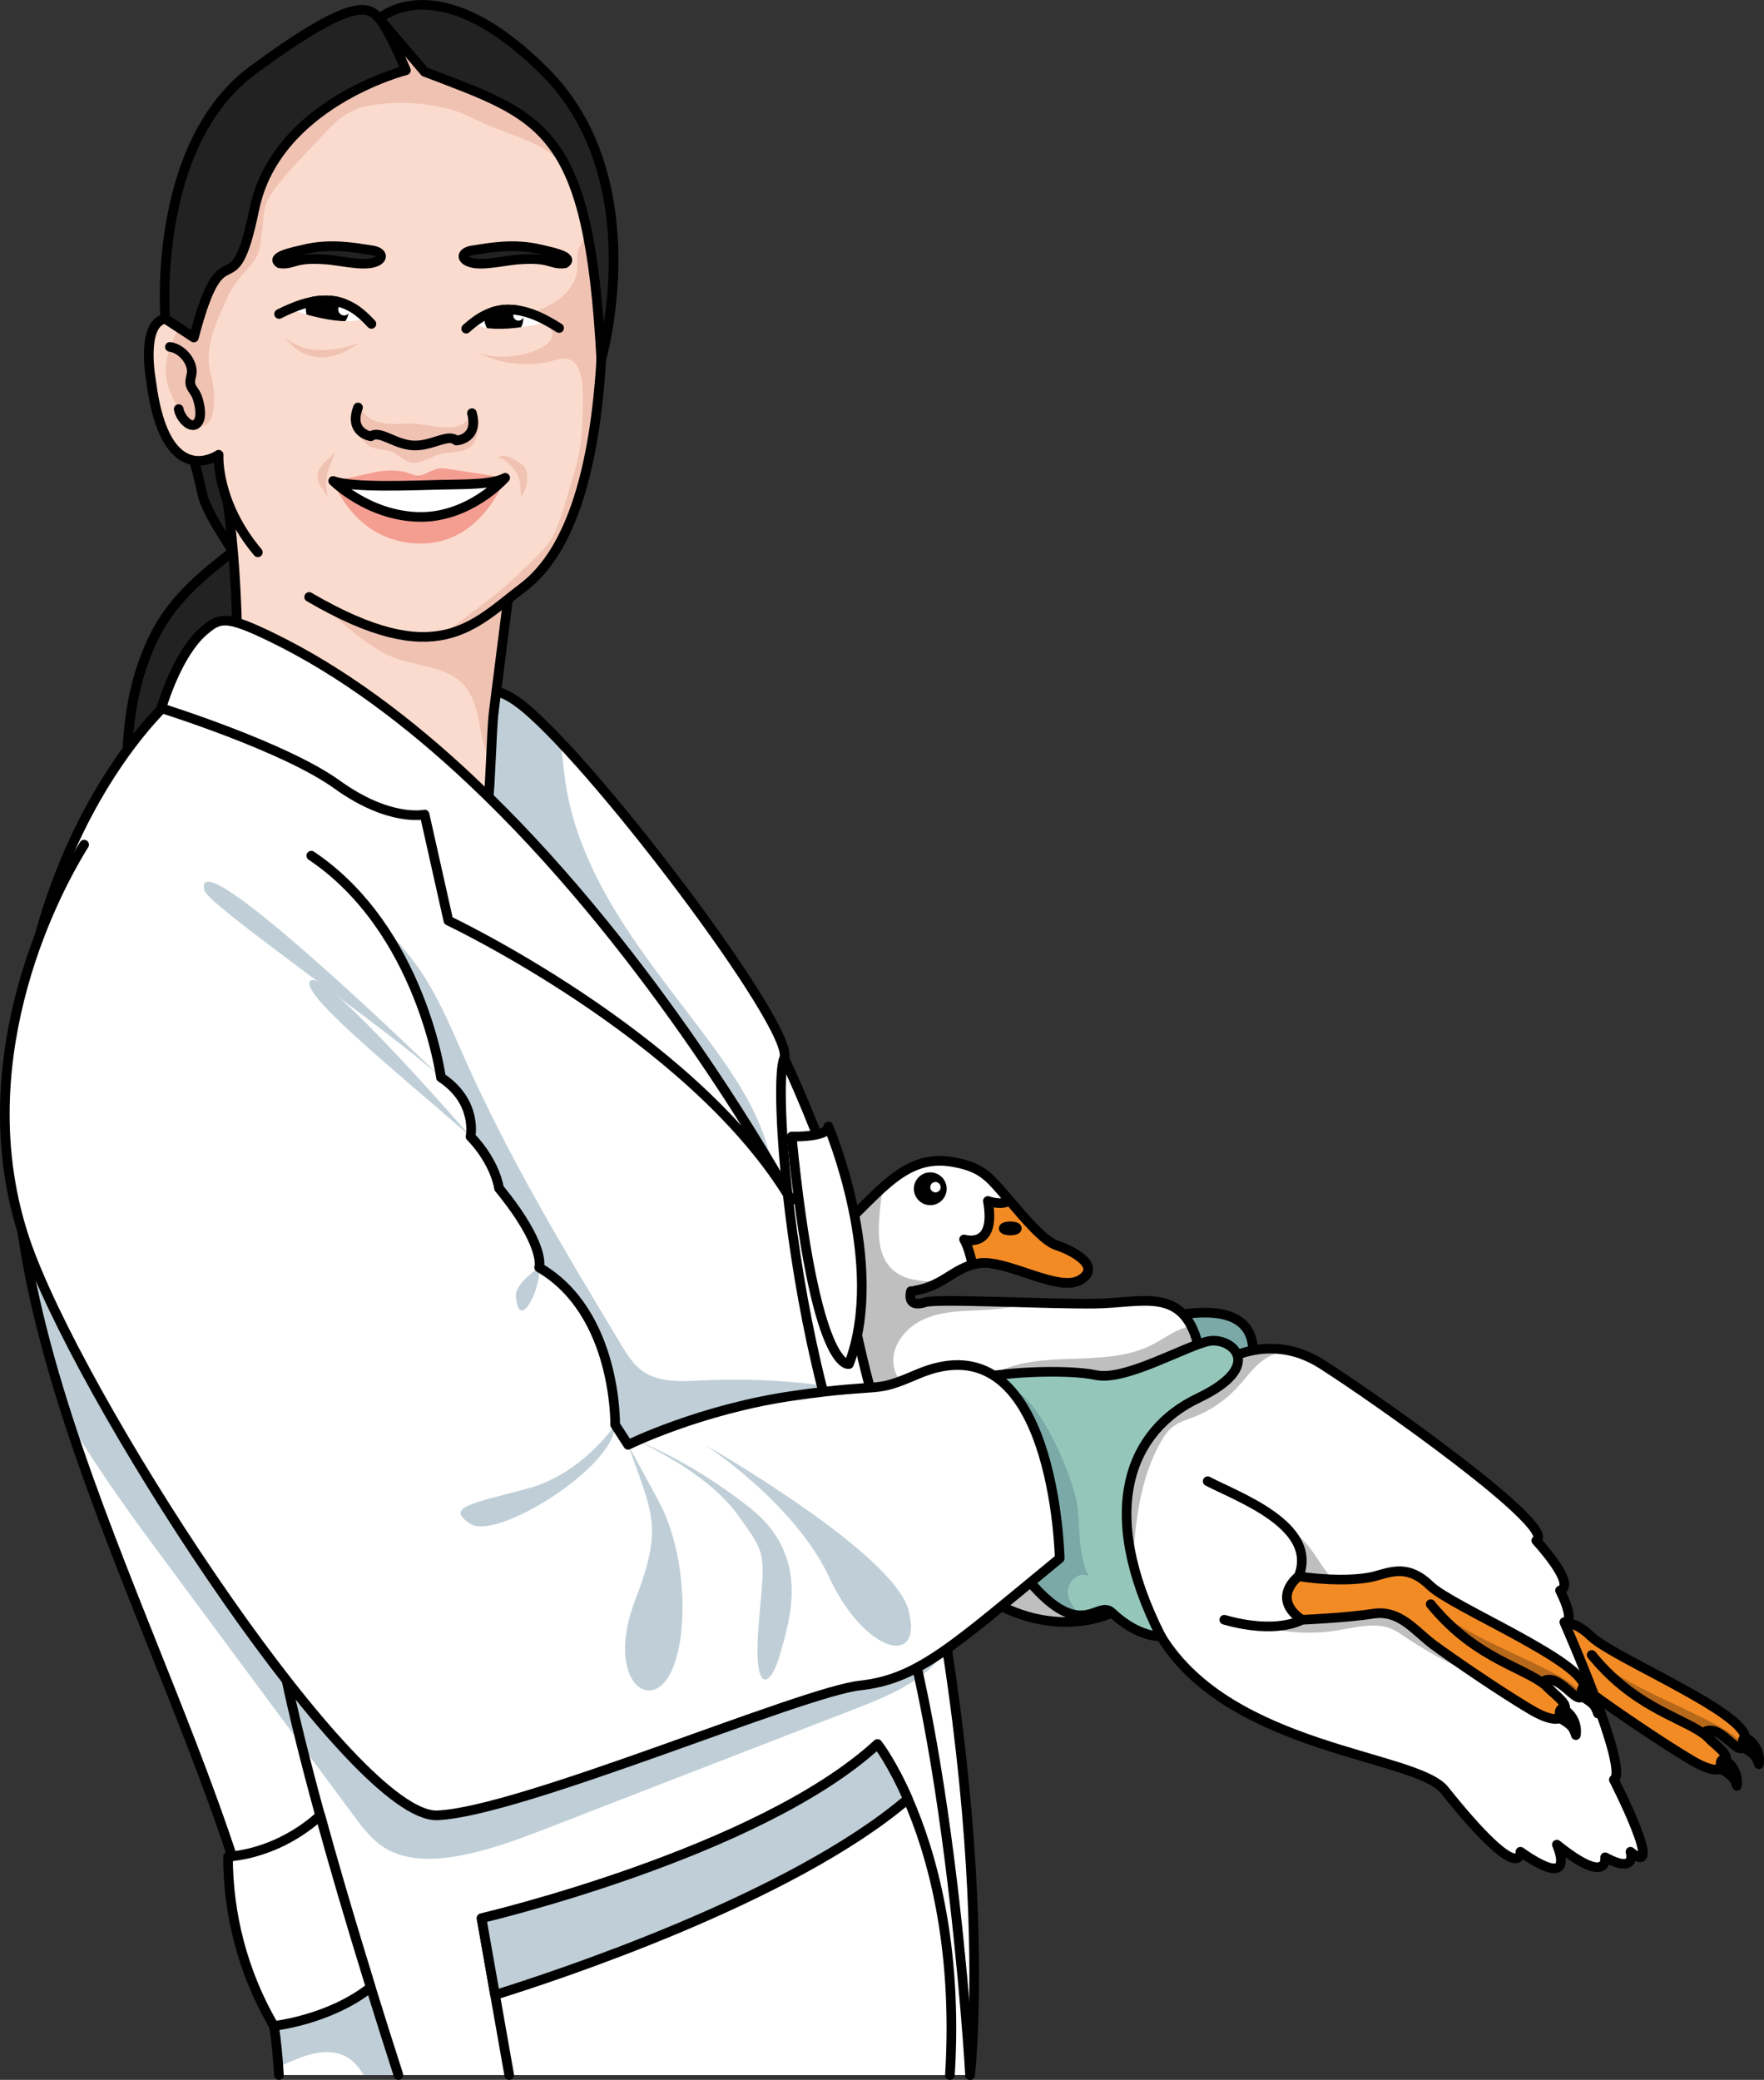 <?xml version="1.0" encoding="utf-8"?>
<!-- Generator: Adobe Illustrator 24.0.1, SVG Export Plug-In . SVG Version: 6.00 Build 0)  -->
<svg version="1.1" id="Camada_1" xmlns="http://www.w3.org/2000/svg" xmlns:xlink="http://www.w3.org/1999/xlink" x="0px" y="0px"
	 width="182.896px" height="215.656px" viewBox="0 0 182.896 215.656" enable-background="new 0 0 182.896 215.656"
	 xml:space="preserve">
<rect x="0" y="0" width="182.896" height="215.656" fill="#333333" stroke="none"/>
<g>
	<g>
		<path fill="#222222" d="M18.426,45.532c1.631-0.318,2.253,5.135,2.796,6.491c0.759,1.9,1.906,3.471,2.913,5.164
			c-3.387,2.654-6.519,5.224-8.382,9.313c-1.598,3.508-2.237,6.737-2.508,10.539c-0.119,1.669-0.241,3.306-0.32,4.983
			c-0.027,0.571-0.422,1.475-0.163,2.044c0.845,1.86,6.038,1.805,7.616,1.678c7.154-0.576,14.166-6.618,14.443-14.104
			c0.104-2.817-0.5-6.063-0.774-8.898c-0.427-4.408-1.104-9.469-2.582-13.644c-1.716-4.848-5.023-7.42-10.28-6.497
			C19.222,42.947,17.68,43.45,18.426,45.532z"/>
		<path fill="none" stroke="#000000" stroke-linecap="round" stroke-linejoin="round" stroke-miterlimit="10" d="M18.426,45.532
			c1.631-0.318,2.253,5.135,2.796,6.491c0.759,1.9,1.906,3.471,2.913,5.164c-3.387,2.654-6.519,5.224-8.382,9.313
			c-1.598,3.508-2.237,6.737-2.508,10.539c-0.119,1.669-0.241,3.306-0.32,4.983c-0.027,0.571-0.422,1.475-0.163,2.044
			c0.845,1.86,6.038,1.805,7.616,1.678c7.154-0.576,14.166-6.618,14.443-14.104c0.104-2.817-0.5-6.063-0.774-8.898
			c-0.427-4.408-1.104-9.469-2.582-13.644c-1.716-4.848-5.023-7.42-10.28-6.497C19.222,42.947,17.68,43.45,18.426,45.532z"/>
	</g>
	<g>
		<path fill="#FFFFFF" d="M100.578,215.155h-71.66c-0.01-0.29-0.03-0.57-0.06-0.86c-0.11-1.71-0.31-3.45-0.59-5.22
			c-2.93-18.91-14.29-40.56-21.22-61.96c-1.9-5.9-3.48-11.78-4.45-17.58c-0.57-3.37-0.93-6.72-1.03-10.03
			c-0.98-31.85,15.91-46.7,15.91-46.7l37.71,9.52c0,0,20.52,0.66,34.81,51.33c3.96,14.03,6.53,26.54,8.19,37.29
			c0,0.04,0.01,0.09,0.02,0.13C102.507,199.085,100.578,215.155,100.578,215.155z"/>
		<path fill="#C0CFD7" d="M41.307,215.155h-3.6c-0.42-0.67-0.89-1.31-1.54-1.74c-1.16-0.78-2.7-0.75-4.05-0.38
			c-1.13,0.31-2.18,0.83-3.26,1.26c-0.11-1.71-0.31-3.45-0.59-5.22c1.82-0.36,3.561-1.07,5.13-2.06c0.94-0.59,2.95-3.18,4.12-3.95
			c0.3,0.98,0.6,1.98,0.92,3C39.318,208.905,40.267,211.935,41.307,215.155z"/>
		<path fill="#C0CFD7" d="M98.438,170.765c-0.07,0.1-0.15,0.21-0.23,0.31c-0.6,0.8-1.29,1.52-2.05,2.17c-2.27,1.9-5.07,3-7.82,4.07
			c-10.37,4.01-20.73,8.03-31.09,12.05c-3.37,1.31-6.77,2.62-10.33,3.17c-2.42,0.37-5.05,0.33-7.11-0.98
			c-1.31-0.84-2.26-2.12-3.19-3.37c-6.33-8.54-12.65-17.07-18.98-25.61c-3.72-5.02-7.46-10.07-10.59-15.46
			c-1.9-5.9-3.48-11.78-4.45-17.58c0.1-0.01,0.21,0,0.33,0.01c0.07,0.18,0.14,0.37,0.21,0.56c6.74,17.57,33.66,58.45,42.2,58.12
			s37.76-12.8,43.84-13.46c0.69-0.08,1.35-0.19,2-0.35c2.32-0.55,4.43-1.64,7.01-3.47C98.267,170.885,98.358,170.825,98.438,170.765
			z"/>
		<path fill="#C0CFD7" d="M88.017,144.045c-1.31,0.11-3.1,0.29-5.74,0.67c-9.68,1.4-17.15,5.09-17.15,5.09l-1.35-2.08
			c0,0,0.22-11.6-7.88-16.31c0,0,0.77-2.19-4.16-8.21c0,0-0.32-2.62-2.95-5.36c0,0,0.77-3.61-3.07-6.13c0,0-1.04-7.78-5.75-15.03
			c1.02,0.46,1.92,1.74,2.63,2.62c2.51,3.16,4.04,6.98,5.67,10.64c4.561,10.24,10.35,19.87,16.13,29.47c0.6,1,1.23,2.02,2.17,2.71
			c1.72,1.26,4.05,1.12,6.18,1.01C77.847,142.885,82.978,143.195,88.017,144.045z"/>
		<path fill="none" stroke="#000000" stroke-linecap="round" stroke-linejoin="round" stroke-miterlimit="10" d="M28.918,215.156
			c-1.473-28.241-26.36-63.797-27.349-95.65C0.587,87.653,17.482,72.801,17.482,72.801l37.706,9.523c0,0,20.524,0.661,34.811,51.327
			c14.281,50.672,10.58,81.506,10.58,81.506"/>
	</g>
	<g>
		<path fill="#FFFFFF" d="M81.657,123.755c-0.34-0.62-0.9-1.59-1.64-2.85c-4.51-7.61-16.04-25.77-31.229-40.05
			c0,0-2.17-13.14,4.89-8.05c1.15,0.82,2.68,2.28,4.44,4.14c9.1,9.64,24.28,30.32,23.18,32.78
			C80.777,110.915,80.858,116.495,81.657,123.755z"/>
		<path fill="#C0CFD7" d="M80.017,120.905c-4.51-7.61-16.04-25.77-31.229-40.05c0,0-2.17-13.14,4.89-8.05
			c1.15,0.82,2.68,2.28,4.44,4.14c0.21,1.38,0.31,2.8,0.51,4.18c0.77,5.26,3.12,10.17,5.99,14.64c2.87,4.47,6.26,8.57,9.4,12.86
			C76.728,112.335,79.318,116.445,80.017,120.905z"/>
		<path fill="none" stroke="#000000" stroke-linecap="round" stroke-linejoin="round" stroke-miterlimit="10" d="M81.66,123.757
			c-2.436-4.343-15.162-26.258-32.873-42.905c0,0-2.171-13.135,4.891-8.05c7.062,5.092,28.933,33.987,27.624,36.926
			C80.779,110.911,80.861,116.494,81.66,123.757z"/>
	</g>
	<g>
		<path fill="#FBDBCD" d="M52.947,59.955l-1.63,12.88l-0.16,1.29c-0.16,1.62-0.367,7.965-0.507,8.515
			c-1.65,1.89-4.023,0.985-4.023,0.985s-4.68-3.87-13.97-7.36c-3.78-1.41-6.32-2.68-8.11-3.73v-0.01c0,0,0.46-10.48-0.97-20.6
			c-0.33-2.33,1.05-3.16,3.37-3.06c0.1,0,0.19,0.01,0.29,0.02c0.16,0.01,0.32,0.02,0.48,0.04c0.27,0.03,0.54,0.07,0.83,0.12
			c0.07,0.02,0.14,0.03,0.22,0.04c0.18,0.04,0.36,0.07,0.55,0.12c1.83,0.4,3.96,1.12,6.18,2c0.36,0.15,0.72,0.3,1.09,0.45
			c1.46,0.61,2.95,1.28,4.39,1.97c0.18,0.09,0.36,0.17,0.54,0.26c2.39,1.15,4.65,2.32,6.521,3.33c0.53,0.28,1.03,0.55,1.49,0.81
			c0.12,0.06,0.24,0.13,0.36,0.2C51.767,59.265,52.947,59.955,52.947,59.955z"/>
		<path fill="#F0C2B2" d="M52.947,59.955l-1.63,12.88l-0.16,1.29c-0.16,1.62-0.34,2.99-0.55,4.13c-0.02,0-0.05,0-0.07-0.01
			c-0.98-2.29-0.68-5.01-2.31-7.06c-1.88-2.37-5.79-2.01-8.4-3.45c-2.58-1.42-4.66-3.5-7.01-5.31c-1.6-1.24-3.12-2.45-4.51-3.94
			c-1.33-1.41-2.17-3.05-3.4-4.52l7.13,7.62c0.79-0.17,1.18-0.87,2.07-1.11c1.21-0.32,2.68,0.01,3.92-0.19
			c3.03-0.48,5.91-1.7,8.82-2.66c0.38-0.12,0.78-0.26,1.19-0.41c0.53,0.28,1.03,0.55,1.49,0.81c0.12,0.06,0.24,0.13,0.36,0.2
			C51.767,59.265,52.947,59.955,52.947,59.955z"/>
		<path fill="none" stroke="#000000" stroke-linecap="round" stroke-linejoin="round" stroke-miterlimit="10" d="M52.947,59.955
			l-1.63,12.88l-0.16,1.29c-0.16,1.62-0.367,7.965-0.507,8.515c-1.47,5.58-4.023,0.985-4.023,0.985s-4.68-3.87-13.97-7.36
			c-3.78-1.41-6.32-2.68-8.11-3.73v-0.01c0,0,0.46-10.48-0.97-20.6c-0.33-2.33,1.05-3.16,3.37-3.06c0.1,0,0.19,0.01,0.29,0.02
			c0.16,0.01,0.32,0.02,0.48,0.04c0.27,0.03,0.54,0.07,0.83,0.12c0.07,0.02,0.14,0.03,0.22,0.04c0.18,0.04,0.36,0.07,0.55,0.12
			c1.83,0.4,3.96,1.12,6.18,2c0.36,0.15,0.72,0.3,1.09,0.45c1.46,0.61,2.95,1.28,4.39,1.97c0.18,0.09,0.36,0.17,0.54,0.26
			c2.39,1.15,4.65,2.32,6.521,3.33c0.53,0.28,1.03,0.55,1.49,0.81c0.12,0.06,0.24,0.13,0.36,0.2
			C51.767,59.265,52.947,59.955,52.947,59.955z"/>
		<path fill="#FBDBCD" d="M15.674,39.54c1.454,11.505,6.995,7.616,6.995,7.616s-0.534,8.262,9.38,14.748
			c6.237,3.653,10.374,4.51,13.53,4.001c3.578-0.572,5.889-2.92,8.635-4.982c5.156-3.889,7.48-12.797,8.125-23.656v-7.778
			l-0.981-8.424l-0.112-0.944c0-0.025,0-0.05-0.012-0.062l-0.621-5.318l-0.994-0.895c0,0,0,0-0.012-0.012l-9.579-8.66L39.33,1.943
			l-14.102,8.585c0,0-5.504,22.041-8.101,22.526C14.531,33.539,15.674,39.54,15.674,39.54z"/>
		<path fill="#F0C2B2" d="M48.852,42.417c1.005,0.858,0.975,1.741,0.486,3.074c-0.551,1.502-2.017,1.308-3.363,1.517
			c-1.149,0.179-2.55,1.299-3.583,0.893c-0.62-0.244-1.073-0.738-1.677-1.01c-0.63-0.284-1.22-0.248-1.87-0.405
			c-1.559-0.376-2.951-3.337-1.621-4.489c1.161,2.697,4.411,1.783,5.956,1.941C44.975,44.122,48.609,45.261,48.852,42.417z"/>
		<path fill="#F0C2B2" d="M60.723,24.708c-0.559-1.918-0.358-3.788-1.216-5.675c-0.959-2.111-2.26-3.299-4.386-4.255
			c-1.326-0.597-2.693-1.067-4.043-1.596c-1.537-0.602-2.935-1.487-4.539-1.894c-2.664-0.676-5.572-0.823-8.282-0.334
			c-1.991,0.359-3.275,1.411-4.6,2.858c-1.348,1.471-2.756,2.853-4.042,4.374c-0.696,0.823-1.575,1.884-1.997,2.875
			c-0.341,0.802-0.293,1.809-0.421,2.678c-0.217,1.473-0.139,2.554-1.169,3.723c-0.962,1.091-1.835,1.997-2.423,3.32
			c-1.119,2.519-2.588,5.37-1.709,8.147c0.376,1.188,0.887,6.185-1.765,5.13c-1.131-0.45-1.985-2.266-2.439-3.306
			c-0.929-2.129-0.461-4.136,0.526-6.11c0.881-1.761,1.347-3.977,1.791-5.88c0.443-1.898,1.024-3.818,1.588-5.682
			c0.608-2.01,1.511-4.781,2.817-6.467c1.076-1.389,2.741-2.477,4.054-3.642c1.841-1.632,3.697-3.244,5.465-4.954
			c2.603-2.517,5.775-3.78,9.361-4.139c3.516-0.352,7.119,0.117,9.855,2.626c1.846,1.693,3.575,3.26,4.851,5.432
			c1.007,1.712,1.569,3.632,2.461,5.401c0.717,1.422,0.585,2.838,0.585,4.391C61.047,22.465,61.266,23.619,60.723,24.708z"/>
		<g>
			<path fill="#FFFFFF" d="M30.107,32.01l-0.003,0.062c4.939,1.739,7.142,1.215,7.829,0.913c-0.51-0.498-1.084-0.95-1.74-1.269
				c-0.74-0.385-1.612-0.603-2.634-0.567C32.574,31.176,31.442,31.43,30.107,32.01z"/>
			<path stroke="#000000" stroke-linecap="round" stroke-linejoin="round" stroke-miterlimit="10" d="M35.684,32.137
				c-0.05,0.963-0.862,1.699-1.813,1.655c-0.963-0.05-1.699-0.869-1.656-1.832c0.013-0.239,0.076-0.472,0.183-0.68
				c0.409-0.082,0.793-0.126,1.158-0.132c0.768-0.025,1.447,0.088,2.052,0.315c0.006,0,0.006,0,0.006,0
				C35.677,31.633,35.69,31.954,35.684,32.137z"/>
			<path fill="#FFFFFF" d="M35.07,32.061c-0.017,0.34,0.245,0.629,0.584,0.646c0.34,0.017,0.629-0.245,0.646-0.584
				c0.017-0.34-0.245-0.629-0.584-0.646C35.376,31.46,35.087,31.722,35.07,32.061z"/>
			<path fill="#FBDBCD" d="M29.238,36.694l9.077,0.827l1.942-2.018l-0.24-2.674l-1.581,0.033L38.2,32.863
				c0,0-1.874,1.399-8.096-0.79c-0.11-0.03-0.233-0.074-0.342-0.117C23.273,29.604,29.238,36.694,29.238,36.694z"/>
			<path fill="none" stroke="#000000" stroke-linecap="round" stroke-linejoin="round" stroke-miterlimit="10" d="M28.937,32.558
				c0.409-0.214,0.799-0.39,1.171-0.548c0.837-0.365,1.599-0.604,2.291-0.73c0.409-0.082,0.793-0.126,1.158-0.132
				c0.768-0.025,1.448,0.088,2.052,0.315c0.006,0,0.006,0,0.006,0c0.201,0.069,0.397,0.157,0.579,0.252
				c0.655,0.321,1.227,0.774,1.737,1.271c0.201,0.195,0.39,0.39,0.579,0.598"/>
			<path fill="#FFFFFF" d="M56.855,33.347l-0.003,0.062c-5.088,1.239-7.228,0.497-7.881,0.129c0.557-0.445,1.174-0.837,1.858-1.089
				c0.775-0.31,1.664-0.439,2.677-0.302C54.483,32.27,55.584,32.636,56.855,33.347z"/>
			<path stroke="#000000" stroke-linecap="round" stroke-linejoin="round" stroke-miterlimit="10" d="M53.759,33.068
				c-0.042,0.844-0.759,1.492-1.603,1.45c-0.831-0.042-1.48-0.758-1.438-1.602c0.008-0.161,0.041-0.321,0.11-0.467
				c0.775-0.31,1.664-0.439,2.677-0.302C53.68,32.404,53.776,32.733,53.759,33.068z"/>
			<path fill="#FFFFFF" d="M54.3,32.735c-0.015,0.298-0.268,0.527-0.567,0.513c-0.298-0.015-0.527-0.269-0.513-0.567
				c0.015-0.298,0.268-0.527,0.566-0.513C54.086,32.183,54.315,32.437,54.3,32.735z"/>
			<path fill="#FBDBCD" d="M57.104,38.094l-9.114-0.082l-1.731-2.201l0.505-2.637l1.57,0.191l0.235,0.024
				c0,0,1.725,1.579,8.135,0.021c0.113-0.019,0.239-0.05,0.352-0.082C63.746,31.633,57.104,38.094,57.104,38.094z"/>
			<path fill="#F0C2B2" d="M45.579,65.905c3.578-0.572,5.889-2.92,8.635-4.982c5.156-3.889,7.48-12.797,8.125-23.656v-7.778
				c0,0-0.981-8.423-0.981-8.424c0.205,1.758-0.361,2.96-1.19,4.396c-0.571,0.99-0.118,2.07-0.436,3.116
				c-0.673,2.204-2.724,3.238-4.798,3.903c1.715,0.658,3.74,2.376,0.957,3.692c-1.938,0.919-4.895,1.156-6.659,0.236
				c2.38,1.24,4.65,1.565,7.257,1.187c0.686-0.1,1.496-0.482,2.187-0.409c2.181,0.232,1.722,4.506,1.722,6.014
				c0,2.32-0.421,4.59-1.131,6.787c-0.625,1.933-1.052,3.902-1.995,5.707c-0.595,1.137-1.788,2.111-2.688,3.018
				c-1.243,1.252-2.521,2.402-3.923,3.476c-1.541,1.18-3.032,2.373-4.659,3.454C45.865,65.73,45.729,65.817,45.579,65.905z"/>
			<path fill="none" stroke="#000000" stroke-linecap="round" stroke-linejoin="round" stroke-miterlimit="10" d="M57.966,34.012
				c-0.385-0.256-0.76-0.473-1.111-0.665c-1.271-0.71-2.372-1.076-3.349-1.2c-1.013-0.138-1.903-0.008-2.677,0.302
				c-0.684,0.252-1.301,0.644-1.858,1.089c-0.22,0.176-0.428,0.352-0.637,0.54"/>
			<path fill="none" stroke="#000000" stroke-linecap="round" stroke-linejoin="round" stroke-miterlimit="10" d="M48.934,42.841
				c0.716,2.713-1.616,2.84-1.616,2.84c-0.868-0.774-2.531,0.604-4.473,0.507c-1.942-0.097-3.46-1.633-4.401-0.95
				c0,0-2.308-0.359-1.325-2.987"/>
			<path fill="#F49D91" d="M42.814,49.215c1.097,0.46,1.987-0.793,3.143-0.654c1.156,0.139,5.35,0.808,6.419,0.983
				c0,0-2.432,7.064-9.072,6.813c-6.64-0.251-8.757-6.487-8.757-6.487s2.102-0.39,4.004-0.841
				C39.601,48.78,41.278,48.571,42.814,49.215z"/>
			<path fill="#FFFFFF" d="M52.376,49.544c-1.338,0.704-3.847,0.66-6.691,0.72c-2.844,0.061-9.147,0.354-11.138-0.394
				c0,0,3.632,3.629,8.9,3.73C48.716,53.702,52.376,49.544,52.376,49.544z"/>
			<path fill="none" stroke="#000000" stroke-linecap="round" stroke-linejoin="round" stroke-miterlimit="10" d="M52.376,49.544
				c-1.338,0.704-3.847,0.66-6.691,0.72c-2.844,0.061-9.147,0.354-11.138-0.394c0,0,3.632,3.629,8.9,3.73
				C48.716,53.702,52.376,49.544,52.376,49.544z"/>
		</g>
		<path fill="none" stroke="#000000" stroke-linecap="round" stroke-linejoin="round" stroke-miterlimit="10" d="M26.735,57.269
			c-4.387-5.215-4.068-10.117-4.068-10.117s-5.537,3.889-6.995-7.617c0,0-1.134-5.996,1.459-6.482
			c2.593-0.486,8.103-22.526,8.103-22.526l14.099-8.589L50.027,5.18l10.592,9.561l1.725,14.747v7.779
			c-0.648,10.858-2.977,19.771-8.133,23.661c-5.156,3.889-8.854,8.751-22.157,0.972"/>
		<g>
			<path fill="#222222" d="M56.038,25.86c-2.762-0.66-5.203-0.186-7.067,0.1c-1.108,0.17-1.268,0.909-0.185,1.25
				c1.246,0.392,3.621-0.212,4.928-0.3c0.884-0.06,1.805-0.098,2.67,0.053c0.771,0.135,1.335,0.483,2.19,0.34
				C59.629,26.597,57.086,26.111,56.038,25.86z"/>
			<path fill="none" stroke="#000000" stroke-linecap="round" stroke-linejoin="round" stroke-miterlimit="10" d="M56.038,25.86
				c-2.762-0.66-5.203-0.186-7.067,0.1c-1.108,0.17-1.268,0.909-0.185,1.25c1.246,0.392,3.621-0.212,4.928-0.3
				c0.884-0.06,1.805-0.098,2.67,0.053c0.771,0.135,1.335,0.483,2.19,0.34C59.629,26.597,57.086,26.111,56.038,25.86z"/>
		</g>
		<g>
			<path fill="#222222" d="M31.524,25.86c2.762-0.66,5.203-0.186,7.067,0.1c1.108,0.17,1.268,0.909,0.185,1.25
				c-1.246,0.392-3.621-0.212-4.928-0.3c-0.884-0.06-1.805-0.098-2.67,0.053c-0.771,0.135-1.335,0.483-2.19,0.34
				C27.932,26.597,30.476,26.111,31.524,25.86z"/>
			<path fill="none" stroke="#000000" stroke-linecap="round" stroke-linejoin="round" stroke-miterlimit="10" d="M31.524,25.86
				c2.762-0.66,5.203-0.186,7.067,0.1c1.108,0.17,1.268,0.909,0.185,1.25c-1.246,0.392-3.621-0.212-4.928-0.3
				c-0.884-0.06-1.805-0.098-2.67,0.053c-0.771,0.135-1.335,0.483-2.19,0.34C27.932,26.597,30.476,26.111,31.524,25.86z"/>
		</g>
		<path fill="#222222" d="M44.031,7.448c12.316,4.7,17.016,5.672,18.313,29.819c0,0,5.336-18.637-5.84-29.819
			c-11.176-11.182-17.172-5.51-17.172-5.51L44.031,7.448z"/>
		<path fill="none" stroke="#000000" stroke-linecap="round" stroke-linejoin="round" stroke-miterlimit="10" d="M44.031,7.448
			c12.316,4.7,17.016,5.672,18.313,29.819c0,0,5.336-18.637-5.84-29.819c-11.176-11.182-17.172-5.51-17.172-5.51L44.031,7.448z"/>
		<path fill="#222222" d="M42.087,7.286c0,0-13.451,3.403-15.72,14.423c-2.269,11.02-3.133,1.296-6.266,13.289l-2.971-1.945
			c0,0-1.459-17.989,9.075-25.767c10.534-7.779,12.042-6.62,13.127-5.348C40.416,3.21,42.087,7.286,42.087,7.286z"/>
		<path fill="none" stroke="#000000" stroke-linecap="round" stroke-linejoin="round" stroke-miterlimit="10" d="M42.087,7.286
			c0,0-13.451,3.403-15.72,14.423c-2.269,11.02-3.133,1.296-6.266,13.289l-2.971-1.945c0,0-1.459-17.989,9.075-25.767
			c10.534-7.779,12.042-6.62,13.127-5.348C40.416,3.21,42.087,7.286,42.087,7.286z"/>
		<path fill="#F0C2B2" d="M37.225,35.569c0,0-4.826,1.979-7.651-0.57C29.574,34.998,32.201,39.218,37.225,35.569z"/>
		<path fill="#F0C2B2" d="M34.794,46.829c-0.509,1.337-1.024,2.12-0.972,3.523c0.023,0.609,0.177,1.198,0.162,1.801
			c0.161-1.195-1.243-1.733-1.053-2.933C33.095,48.18,34.147,47.615,34.794,46.829z"/>
		<path fill="#F0C2B2" d="M51.648,47.477c0.653-0.066,1.659,1.122,1.944,1.639c0.429,0.777,0.362,1.541,0.422,2.39
			c0.609-0.664,0.942-2.387,0.31-3.141C53.889,47.845,52.092,46.845,51.648,47.477z"/>
		<path fill="none" stroke="#000000" stroke-linecap="round" stroke-linejoin="round" stroke-miterlimit="10" d="M17.616,35.971
			c1.145,0.147,2.24,1.358,2.27,2.498c0.011,0.42-0.176,0.781-0.163,1.187c0.016,0.526,0.396,0.832,0.619,1.289
			c0.291,0.596,0.576,1.929,0.315,2.578c-0.548,1.361-1.948-0.038-2.127-1.106"/>
	</g>
	<g>
		<path fill="#FFFFFF" d="M112.057,132.675c-2.25,1.42-7.66-2.13-10.57-1.69c-0.23,0.03-0.45,0.09-0.67,0.15
			c-1.24,0.35-2.13,1.07-3.24,1.69c-0.84,0.48-1.79,0.9-3.12,1.05h-0.01c-0.3,0.04-0.61,0.06-0.95,0.06
			c-2.13,0.03-4.12-0.07-5.56-0.17c-1.36-0.1-2.22-0.21-2.22-0.21l1.49-6.24c1.67-1.56,3.08-3.1,4.47-4.32
			c2.09-1.85,4.15-3,7.02-2.52c2.96,0.49,3.78,1.48,5.26,3.17c0.2,0.24,0.44,0.52,0.69,0.82c1.5,1.77,3.58,4.24,4.89,4.66
			C111.068,129.615,114.298,131.255,112.057,132.675z"/>
		<path fill="#BFBFBF" d="M97.578,132.825c-0.84,0.48-1.79,0.9-3.12,1.05h-0.01l-6.91-2.46c0,0,0.13,0.88,0.4,2.35
			c-1.36-0.1-2.22-0.21-2.22-0.21l1.49-6.24c1.67-1.56,3.08-3.1,4.47-4.32c-0.29,0.81-0.37,1.74-0.45,2.57
			c-0.2,2.08-0.29,4.45,1.17,5.94C93.688,132.815,95.708,132.935,97.578,132.825z"/>
		<path fill="none" stroke="#000000" stroke-linecap="round" stroke-linejoin="round" stroke-miterlimit="10" d="M112.054,132.675
			c-2.247,1.422-7.66-2.134-10.561-1.693c-0.239,0.038-0.459,0.088-0.673,0.151c-2.404,0.673-3.506,2.75-7.32,2.801
			c-4.148,0.063-7.779-0.384-7.779-0.384l1.485-6.237c4.16-3.883,6.703-7.641,11.493-6.841c2.958,0.491,3.776,1.479,5.255,3.178
			c0.208,0.239,0.447,0.516,0.699,0.812c1.498,1.769,3.575,4.242,4.884,4.664C111.065,129.61,114.3,131.253,112.054,132.675z"/>
		<circle cx="96.452" cy="123.261" r="1.201"/>
		
			<circle fill="none" stroke="#000000" stroke-linecap="round" stroke-linejoin="round" stroke-miterlimit="10" cx="96.452" cy="123.261" r="1.201"/>
		<g>
			<path fill="#F38B24" d="M112.054,132.675c-2.247,1.422-7.66-2.134-10.561-1.693c-0.239,0.038-0.459,0.088-0.673,0.151
				c-0.17-0.831-0.447-1.901-0.862-2.618c0,0,3.392,1.095,2.467-3.99c0,0,1.498,0.548,2.228-0.063
				c1.498,1.769,3.575,4.242,4.884,4.664C111.065,129.61,114.3,131.253,112.054,132.675z"/>
			<path fill="none" stroke="#000000" stroke-linecap="round" stroke-linejoin="round" stroke-miterlimit="10" d="M112.054,132.675
				c-2.247,1.422-7.66-2.134-10.561-1.693c-0.239,0.038-0.459,0.088-0.673,0.151c-0.17-0.831-0.447-1.901-0.862-2.618
				c0,0,3.392,1.095,2.467-3.99c0,0,1.498,0.548,2.228-0.063c1.498,1.769,3.575,4.242,4.884,4.664
				C111.065,129.61,114.3,131.253,112.054,132.675z"/>
			
				<ellipse fill="none" stroke="#000000" stroke-linecap="round" stroke-linejoin="round" stroke-miterlimit="10" cx="104.747" cy="127.37" rx="0.684" ry="0.218"/>
		</g>
		<circle fill="#FFFFFF" cx="96.99" cy="123.098" r="0.538"/>
	</g>
	<g>
		<path fill="#7AA9A8" d="M122.096,136.345c2.381-0.329,8.333-1.15,7.799,4.555c-0.534,5.706-5.829,4.474-5.829,4.474l-4.885-6.814
			L122.096,136.345z"/>
		<path fill="none" stroke="#000000" stroke-linecap="round" stroke-linejoin="round" stroke-miterlimit="10" d="M122.096,136.345
			c2.381-0.329,8.333-1.15,7.799,4.555c-0.534,5.706-5.829,4.474-5.829,4.474l-4.885-6.814L122.096,136.345z"/>
	</g>
	<g>
		<path fill="#F38B24" d="M180.96,180.297c-0.03,0.33-0.08,0.57-0.15,0.72c-0.5,1.12-2.03-1.64-3.52-1.59
			c-0.63,0.02-0.6,0.27-0.3,0.62c0.5,0.59,1.77,1.48,1.94,2.06c0.28,0.93-0.27,2.35-3.5,0.44c-3.23-1.92-8.1-5.26-10.07-6.71
			c-1.97-1.45-3.5-3.69-6.29-3.25c-2.8,0.43-7.4,0.63-7.4,0.63l-3.99-0.36l-1.06-4.43l4.73,0.27c2.57,0.44,6.07,0.49,7.88,0
			c1.81-0.49,3.5-1.2,5.75,0.99C167.221,171.867,181.181,177.617,180.96,180.297z"/>
		<path fill="#B6681B" d="M180.81,181.018c-0.5,1.12-2.03-1.64-3.52-1.59c-0.63,0.02-0.6,0.27-0.3,0.62
			c-2.25-1.87-6.92-2.72-11.33-7.71c0.42,0.23,0.82,0.54,1.14,0.75c3.41,2.24,7.25,3.72,10.87,5.6
			C178.83,179.287,180.031,179.997,180.81,181.018z"/>
		<path fill="none" stroke="#000000" stroke-linecap="round" stroke-linejoin="round" stroke-miterlimit="10" d="M177.541,180.587
			c-0.15-0.17-0.32-0.34-0.5-0.5c-2.23-1.9-6.94-2.73-11.38-7.75c-0.21-0.24-0.42-0.48-0.63-0.74"/>
		<path fill="none" stroke="#000000" stroke-linecap="round" stroke-linejoin="round" stroke-miterlimit="10" d="M151.35,168.698
			c2.572,0.438,6.075,0.493,7.881,0c1.806-0.493,3.503-1.204,5.747,0.985c2.244,2.189,16.2,7.936,15.981,10.617
			c-0.219,2.682-1.97-0.93-3.667-0.876c-1.697,0.055,1.368,1.751,1.642,2.682s-0.274,2.353-3.503,0.438
			c-3.229-1.916-8.1-5.258-10.07-6.706c-1.97-1.448-3.503-3.692-6.294-3.254s-7.397,0.629-7.397,0.629l-3.987-0.356l-1.061-4.433
			L151.35,168.698z"/>
		<path d="M178.438,183.412c1.207,0.72,1.371,0.939,1.645,1.76c0,0,0.317-1.537-1.093-2.571
			C178.167,181.997,178.438,183.412,178.438,183.412z"/>
		<path d="M180.721,181.17c1.207,0.72,1.371,0.939,1.645,1.76c0,0,0.317-1.537-1.093-2.571
			C180.45,179.755,180.721,181.17,180.721,181.17z"/>
		<path fill="none" stroke="#000000" stroke-linecap="round" stroke-linejoin="round" stroke-miterlimit="10" d="M178.438,183.412
			c1.207,0.72,1.371,0.939,1.645,1.76c0,0,0.317-1.537-1.093-2.571C178.167,181.997,178.438,183.412,178.438,183.412z"/>
		<path fill="none" stroke="#000000" stroke-linecap="round" stroke-linejoin="round" stroke-miterlimit="10" d="M180.721,181.17
			c1.207,0.72,1.371,0.939,1.645,1.76c0,0,0.317-1.537-1.093-2.571C180.45,179.755,180.721,181.17,180.721,181.17z"/>
	</g>
	<g>
		<path fill="#FFFFFF" d="M169.057,192.005c0,0,0.74,2.38-2.63,0.57c0,0,0.41,3.04-5-1.3c0.11,0.25,2.13,4.88-3.78,0.73
			c0,0,0.26,3.78-7.89-6.4c-2.95-3.7-22.16-4.11-29.39-15.93c-1.29-2.11-2.28-3.54-3.04-4.48c-3.48-4.3-2.04,2.02-2.04,2.02
			s-6.85,3.61-15.33-3.12c-6.92-5.49-10.82-23.79-12.02-30.33c-0.27-1.47-0.4-2.35-0.4-2.35l6.91,2.46h0.01
			c-0.27,1.07,0.22,1.57,1.45,1.16c0.79-0.26,5.73-0.11,10.49,0.03c0,0,0,0,0.01,0c2.66,0.07,5.27,0.13,7.07,0.11
			c4.38-0.05,8.11-1.42,10.03,2.3c0.27,0.53,0.51,1.16,0.71,1.92c1.57,6.06,2.15,2.05,2.15,2.05s2.96-2.14,6.91-1.47
			c1.18,0.19,2.45,0.64,3.76,1.47c5.66,3.6,24.63,16.98,22.25,18.3c0,0,4.27,4.59,2.46,5.17c0,0,1.71,3.28,0.45,3.28
			c0,0,6.77,15.35,5.13,16.34C167.328,184.535,172.748,195.125,169.057,192.005z"/>
		<path fill="#BFBFBF" d="M138.028,169.146c1.342-0.18,2.664-0.533,4.017-0.589c0.698-0.029,1.409,0.024,2.063,0.268
			c0.585,0.219,1.103,0.583,1.621,0.932c3.278,2.208,6.86,3.962,10.614,5.197c0.183,0.06,0.401,0.114,0.555-0.002
			c0.089-0.067,0.133-0.179,0.151-0.289c0.091-0.56-0.393-1.033-0.831-1.393c-2.956-2.43-5.938-4.877-9.325-6.657
			c-1.478-0.777-3.048-1.428-4.703-1.646c-0.967-0.128-1.978-0.113-2.871-0.505c-1.599-0.703-2.375-2.474-3.433-3.863
			c-1.463-1.92-3.62-3.219-5.893-4.03c0.253,0.09,0.371,1.628,0.398,1.883c0.075,0.703,0.072,1.415-0.006,2.118
			c-0.152,1.384-0.594,2.739-1.305,3.937c-0.525,0.884-2.194,2.131-1.229,3.208c0.859,0.96,3.309,1.103,4.513,1.296
			C134.234,169.309,136.146,169.399,138.028,169.146z"/>
		<path fill="#BFBFBF" d="M133.798,140.265c-1.14-0.23-2.31,0.3-3.2,1.06c-0.88,0.76-1.55,1.72-2.34,2.57
			c-1.24,1.33-2.78,2.38-4.48,3.03c-0.74,0.29-1.52,0.51-2.15,0.99c-0.56,0.42-0.95,1.02-1.29,1.63c-2.45,4.34-2.74,9.53-2.97,14.51
			c-0.02,0.38-0.04,0.76-0.04,1.14c-3.48-4.3-2.04,2.02-2.04,2.02s-6.85,3.61-15.33-3.12c-6.92-5.49-10.82-23.79-12.02-30.33
			c-0.27-1.47-0.4-2.35-0.4-2.35l7.227,1.598l-0.307,0.862c-0.27,1.07,0.22,1.57,1.45,1.16c0.79-0.26,5.73-0.11,10.49,0.03
			c-1.6,0.63-3.38,0.72-5.11,0.8c-1.97,0.08-4.021,0.17-5.78,1.06c-1.77,0.88-3.19,2.8-2.84,4.74c0.27,1.49,1.54,2.69,3,3.1
			c1.45,0.41,3.04,0.12,4.4-0.54c1.09-0.54,2.06-1.3,3.14-1.86c4.91-2.54,11.24-0.43,16.19-2.9c1.03-0.52,1.97-1.23,3.05-1.66
			c0.35-0.14,0.7-0.25,1.06-0.33c0.27,0.53,0.51,1.16,0.71,1.92c1.57,6.06,2.15,2.05,2.15,2.05s2.96-2.14,6.91-1.47
			C133.458,140.075,133.628,140.165,133.798,140.265z"/>
		<path fill="none" stroke="#000000" stroke-linecap="round" stroke-linejoin="round" stroke-miterlimit="10" d="M94.453,133.875
			c-0.269,1.074,0.224,1.567,1.455,1.156c1.231-0.41,12.56,0.206,17.568,0.144c5.008-0.062,9.16-1.84,10.737,4.221
			s2.152,2.045,2.152,2.045s5.008-3.605,10.672,0s24.628,16.986,22.247,18.3c0,0,4.269,4.597,2.463,5.172
			c0,0,1.712,3.284,0.445,3.284c0,0,6.779,15.352,5.137,16.337c0,0,5.418,10.59,1.724,7.471c0,0,0.739,2.381-2.627,0.575
			c0,0,0.41,3.037-5.008-1.314c0,0,2.299,5.008-3.776,0.739c0,0,0.265,3.779-7.881-6.403c-2.955-3.694-22.165-4.105-29.39-15.926
			c-7.224-11.822-5.09-2.463-5.09-2.463s-6.844,3.612-15.326-3.12c-8.482-6.732-12.422-32.673-12.422-32.673"/>
	</g>
	<g>
		<path fill="#F38B24" d="M164.267,175.035c-0.03,0.33-0.08,0.57-0.15,0.72c-0.5,1.12-2.03-1.64-3.52-1.59
			c-0.63,0.02-0.6,0.27-0.3,0.62c0.5,0.59,1.77,1.48,1.94,2.06c0.28,0.93-0.27,2.35-3.5,0.44c-3.23-1.92-8.1-5.26-10.07-6.71
			c-1.97-1.45-3.5-3.69-6.29-3.25c-2.8,0.43-7.4,0.63-7.4,0.63l-3.99-0.36l-1.06-4.43l4.73,0.27c2.57,0.44,6.07,0.49,7.88,0
			c1.81-0.49,3.5-1.2,5.75,0.99C150.527,166.605,164.487,172.355,164.267,175.035z"/>
		<path fill="#B6681B" d="M164.117,175.755c-0.5,1.12-2.03-1.64-3.52-1.59c-0.63,0.02-0.6,0.27-0.3,0.62
			c-2.25-1.87-6.92-2.72-11.33-7.71c0.42,0.23,0.82,0.54,1.14,0.75c3.41,2.24,7.25,3.72,10.87,5.6
			C162.137,174.025,163.338,174.735,164.117,175.755z"/>
		<path fill="none" stroke="#000000" stroke-linecap="round" stroke-linejoin="round" stroke-miterlimit="10" d="M160.848,175.325
			c-0.15-0.17-0.32-0.34-0.5-0.5c-2.23-1.9-6.94-2.73-11.38-7.75c-0.21-0.24-0.42-0.48-0.63-0.74"/>
		<path fill="none" stroke="#000000" stroke-linecap="round" stroke-linejoin="round" stroke-miterlimit="10" d="M134.657,163.435
			c2.572,0.438,6.075,0.493,7.881,0s3.503-1.204,5.747,0.985c2.244,2.189,16.2,7.936,15.981,10.618
			c-0.219,2.682-1.97-0.93-3.667-0.876s1.368,1.751,1.642,2.682c0.274,0.93-0.274,2.353-3.503,0.438
			c-3.229-1.916-8.1-5.258-10.07-6.706c-1.97-1.448-3.503-3.692-6.294-3.254s-7.397,0.629-7.397,0.629l-3.987-0.356l-1.061-4.433
			L134.657,163.435z"/>
		<path d="M161.745,178.149c1.207,0.72,1.371,0.939,1.645,1.76c0,0,0.317-1.537-1.093-2.571
			C161.474,176.735,161.745,178.149,161.745,178.149z"/>
		<path d="M164.028,175.908c1.207,0.72,1.371,0.939,1.645,1.76c0,0,0.317-1.537-1.093-2.571
			C163.757,174.493,164.028,175.908,164.028,175.908z"/>
		<path fill="none" stroke="#000000" stroke-linecap="round" stroke-linejoin="round" stroke-miterlimit="10" d="M161.745,178.149
			c1.207,0.72,1.371,0.939,1.645,1.76c0,0,0.317-1.537-1.093-2.571C161.474,176.735,161.745,178.149,161.745,178.149z"/>
		<path fill="none" stroke="#000000" stroke-linecap="round" stroke-linejoin="round" stroke-miterlimit="10" d="M164.028,175.908
			c1.207,0.72,1.371,0.939,1.645,1.76c0,0,0.317-1.537-1.093-2.571C163.757,174.493,164.028,175.908,164.028,175.908z"/>
	</g>
	<g>
		<path fill="#94C7B9" d="M124.228,144.965c-7.06,3.36-10.5,11.57-3.86,24.71c0,0-2.34,0.13-5.08-2.46
			c-0.84-0.8-1.71,0.29-3.26,0.28c-1.34-0.01-3.17-0.82-5.94-4.31c-2.73-3.44-4.11-7.89-4.81-11.73c-0.84-4.59-0.69-8.3-0.69-8.3
			c2.63-0.9,10.02-1.23,13.05-0.57c3.04,0.66,9.44-3.12,11.74-3.53C127.677,138.645,131.288,141.595,124.228,144.965z"/>
		<path fill="#7AA9A8" d="M110.717,165.125c0.06,0.92,0.65,1.69,1.31,2.37c-1.34-0.01-3.17-0.82-5.94-4.31
			c-2.73-3.44-4.11-7.89-4.81-11.73c-0.07-2.35-0.13-5.43,1.72-7.02c3.58-3.08,8.24,8.71,8.65,11.34c0.41,2.59,0.03,5.39,1.27,7.7
			C111.987,162.795,110.648,163.975,110.717,165.125z"/>
		<path fill="none" stroke="#000000" stroke-linecap="round" stroke-linejoin="round" stroke-miterlimit="10" d="M100.588,143.158
			c2.627-0.903,10.015-1.231,13.053-0.575s9.441-3.12,11.739-3.53c2.299-0.41,5.911,2.545-1.149,5.911
			c-7.06,3.366-10.508,11.575-3.858,24.71c0,0-2.348,0.135-5.09-2.463c-1.56-1.478-3.202,3.53-9.195-4.023
			C100.095,155.636,100.588,143.158,100.588,143.158z"/>
	</g>
	<path fill="none" stroke="#000000" stroke-linecap="round" stroke-linejoin="round" stroke-miterlimit="10" d="M41.308,215.155
		c-1.04-3.22-1.99-6.25-2.87-9.09c-0.32-1.02-0.62-2.02-0.92-3c-1.74-5.69-3.16-10.6-4.32-14.83c-0.01,0-0.01,0-0.01,0
		c-6.72-24.5-4.76-26.46-4.76-26.46"/>
	<path fill="none" stroke="#000000" stroke-linecap="round" stroke-linejoin="round" stroke-miterlimit="10" d="M81.66,123.757
		c0.006,0.031,0.006,0.057,0.013,0.088c1.196,10.763,3.965,25.182,8.654,34.428c7.88,15.527,10.253,56.884,10.253,56.884"/>
	<path fill="#FFFFFF" d="M109.867,161.585c-5.05,4.14-8.54,7.12-11.43,9.18c-2.69,1.94-4.86,3.08-7.26,3.65
		c-0.65,0.16-1.31,0.27-2,0.35c-6.08,0.66-35.3,13.13-43.84,13.46s-35.46-40.55-42.2-58.12c-0.07-0.19-0.14-0.38-0.21-0.56
		c-4-10.92-2.47-21.81,0.34-30.2c1.66-4.96,3.771-9.05,5.46-11.76c0,0,3.61-3.12,8.75-3.12c11.46,0,18.37,5.9,22.48,12.22
		c0.01,0,0.01,0,0.01,0c4.71,7.25,5.75,15.03,5.75,15.03c3.84,2.52,3.07,6.13,3.07,6.13c2.63,2.74,2.95,5.36,2.95,5.36
		c4.93,6.02,4.16,8.21,4.16,8.21c8.1,4.71,7.88,16.31,7.88,16.31l1.35,2.08c0,0,7.47-3.69,17.15-5.09c2.64-0.38,4.43-0.56,5.74-0.67
		c3.521-0.29,3.58-0.04,7.07-1.54C109.367,136.345,109.867,161.585,109.867,161.585z"/>
	<path fill="#C0CFD7" d="M48.786,117.846c-8.428-7.334-18.17-15.215-16.528-16.2C33.9,100.661,48.786,117.846,48.786,117.846z"/>
	<path fill="#C0CFD7" d="M45.721,111.716c-5.692-5.145-24.132-17.855-24.519-19.374C19.67,86.322,45.721,111.716,45.721,111.716z"/>
	<path fill="#C0CFD7" d="M55.901,131.419c0.219,2.299-2.151,6.834-2.408,2.955C53.406,133.06,55.901,131.419,55.901,131.419z"/>
	<path fill="#C0CFD7" d="M63.782,147.728c0,4.378-12.259,12.04-14.996,10.289c-2.736-1.751,0.21-2.139,5.917-3.672
		S63.782,147.728,63.782,147.728z"/>
	<path fill="#C0CFD7" d="M65.123,149.808c2.49,7.115,3.694,8.428,0.739,16.09c-2.955,7.662,0.985,11.493,3.284,8.209
		c2.299-3.284,2.271-12.697-0.876-18.499S65.123,149.808,65.123,149.808z"/>
	<path fill="#C0CFD7" d="M66.029,149.39c0,0,7.167,3.154,10.341,7.533c3.174,4.378,2.955,3.831,2.299,11.384
		s1.204,6.786,2.189,3.284s3.284-10.18-3.065-15.215C71.444,151.34,66.029,149.39,66.029,149.39z"/>
	<path fill="#C0CFD7" d="M73.086,149.808c0,0,9.304,6.02,12.916,13.792s9.742,9.413,8.209,3.393
		C92.679,160.972,73.086,149.808,73.086,149.808z"/>
	<path fill="none" stroke="#000000" stroke-linecap="round" stroke-linejoin="round" stroke-miterlimit="10" d="M8.724,87.58
		c-4.597,7.388-12.314,24.957-5.582,42.525s33.659,58.451,42.196,58.123c8.538-0.328,37.763-12.807,43.838-13.463
		c6.075-0.657,9.693-4.15,20.694-13.18c0,0-0.499-25.24-14.783-19.083c-4.792,2.065-3.12,0.821-12.807,2.217
		s-17.158,5.09-17.158,5.09l-1.341-2.08c0,0,0.219-11.603-7.881-16.309c0,0,0.766-2.189-4.159-8.209c0,0-0.328-2.627-2.955-5.363
		c0,0,0.766-3.612-3.065-6.13c0,0-2.043-15.331-13.446-22.997"/>
	<path fill="#FFFFFF" d="M98.49,215.156H52.797l-1.467-8.308l-1.404-7.949c0,0,28.744-6.728,41.055-18.057
		c0,0,1.485,1.888,3.147,5.69C96.545,192.039,99.334,201.562,98.49,215.156z"/>
	<path fill="none" stroke="#000000" stroke-linecap="round" stroke-linejoin="round" stroke-miterlimit="10" d="M52.797,215.156
		l-1.467-8.308l-1.404-7.949c0,0,28.744-6.728,41.055-18.057c0,0,1.485,1.888,3.147,5.69c2.417,5.507,5.205,15.03,4.362,28.625"/>
	<path fill="#C0CFD7" d="M94.129,186.532c-12.103,10.347-36.681,18.416-42.798,20.317l-1.404-7.949c0,0,28.744-6.728,41.055-18.057
		C90.982,180.842,92.467,182.73,94.129,186.532z"/>
	<path fill="none" stroke="#000000" stroke-linecap="round" stroke-linejoin="round" stroke-miterlimit="10" d="M94.129,186.532
		c-12.103,10.347-36.681,18.416-42.798,20.317l-1.404-7.949c0,0,28.744-6.728,41.055-18.057
		C90.982,180.842,92.467,182.73,94.129,186.532z"/>
	<path fill="#FFFFFF" d="M38.434,206.062c-4.28,3.392-10.042,4.004-10.042,4.004l-0.226-0.398
		c-2.965-5.228-4.524-11.136-4.524-17.147l0,0c5.862-0.517,9.549-4.289,9.549-4.289s0,0,0.006,0.006
		C34.557,193.197,36.275,199.082,38.434,206.062z"/>
	<path fill="none" stroke="#000000" stroke-linecap="round" stroke-linejoin="round" stroke-miterlimit="10" d="M38.434,206.062
		c-4.28,3.392-10.042,4.004-10.042,4.004l-0.226-0.398c-2.965-5.228-4.524-11.136-4.524-17.147l0,0
		c5.862-0.517,9.549-4.289,9.549-4.289s0,0,0.006,0.006C34.557,193.197,36.275,199.082,38.434,206.062z"/>
	<path fill="#FFFFFF" d="M16.726,73.434c0,0,12.749,3.967,18.218,7.907c5.469,3.941,9.081,3.12,9.081,3.12l2.463,11.001
		c0,0,25.574,12.101,35.595,29.061c0,0-23.61-43.756-53.922-58.451c-4.733-2.295-5.377-2.066-7.024-0.657
		C18.307,67.837,16.726,73.434,16.726,73.434z"/>
	<path fill="none" stroke="#000000" stroke-linecap="round" stroke-linejoin="round" stroke-miterlimit="10" d="M82.044,124.455
		c-0.126-0.201-0.245-0.409-0.371-0.61C71.382,107.242,46.49,95.459,46.49,95.459l-2.467-11.002c0,0-3.613,0.825-9.082-3.115
		c-5.469-3.94-18.214-7.911-18.214-7.911s1.58-5.595,4.412-8.018c1.649-1.404,2.291-1.636,7.024,0.661
		c7.351,3.562,14.306,8.837,20.625,14.778c17.711,16.647,30.437,38.563,32.873,42.905C81.855,124.109,81.981,124.342,82.044,124.455
		z"/>
	<path fill="#FFFFFF" d="M82.083,117.846c0,0,3.81,0.109,3.81-1.04c0,0,6.075,14.284,2.134,24.628
		C88.027,141.434,84.513,142.529,82.083,117.846z"/>
	<path fill="none" stroke="#000000" stroke-linecap="round" stroke-linejoin="round" stroke-miterlimit="10" d="M82.083,117.846
		c0,0,3.81,0.109,3.81-1.04c0,0,6.075,14.284,2.134,24.628C88.027,141.434,84.513,142.529,82.083,117.846z"/>
	<path fill="#FFFFFF" d="M125.216,153.584c3.12,1.642,11.493,4.597,9.441,9.851c0,0-2.972,2.217,0.32,4.515c0,0-2.536,1.56-8.037,0"
		/>
	<path fill="none" stroke="#000000" stroke-linecap="round" stroke-linejoin="round" stroke-miterlimit="10" d="M125.216,153.584
		c3.12,1.642,11.493,4.597,9.441,9.851c0,0-2.972,2.217,0.32,4.515c0,0-2.536,1.56-8.037,0"/>
</g>
</svg>
